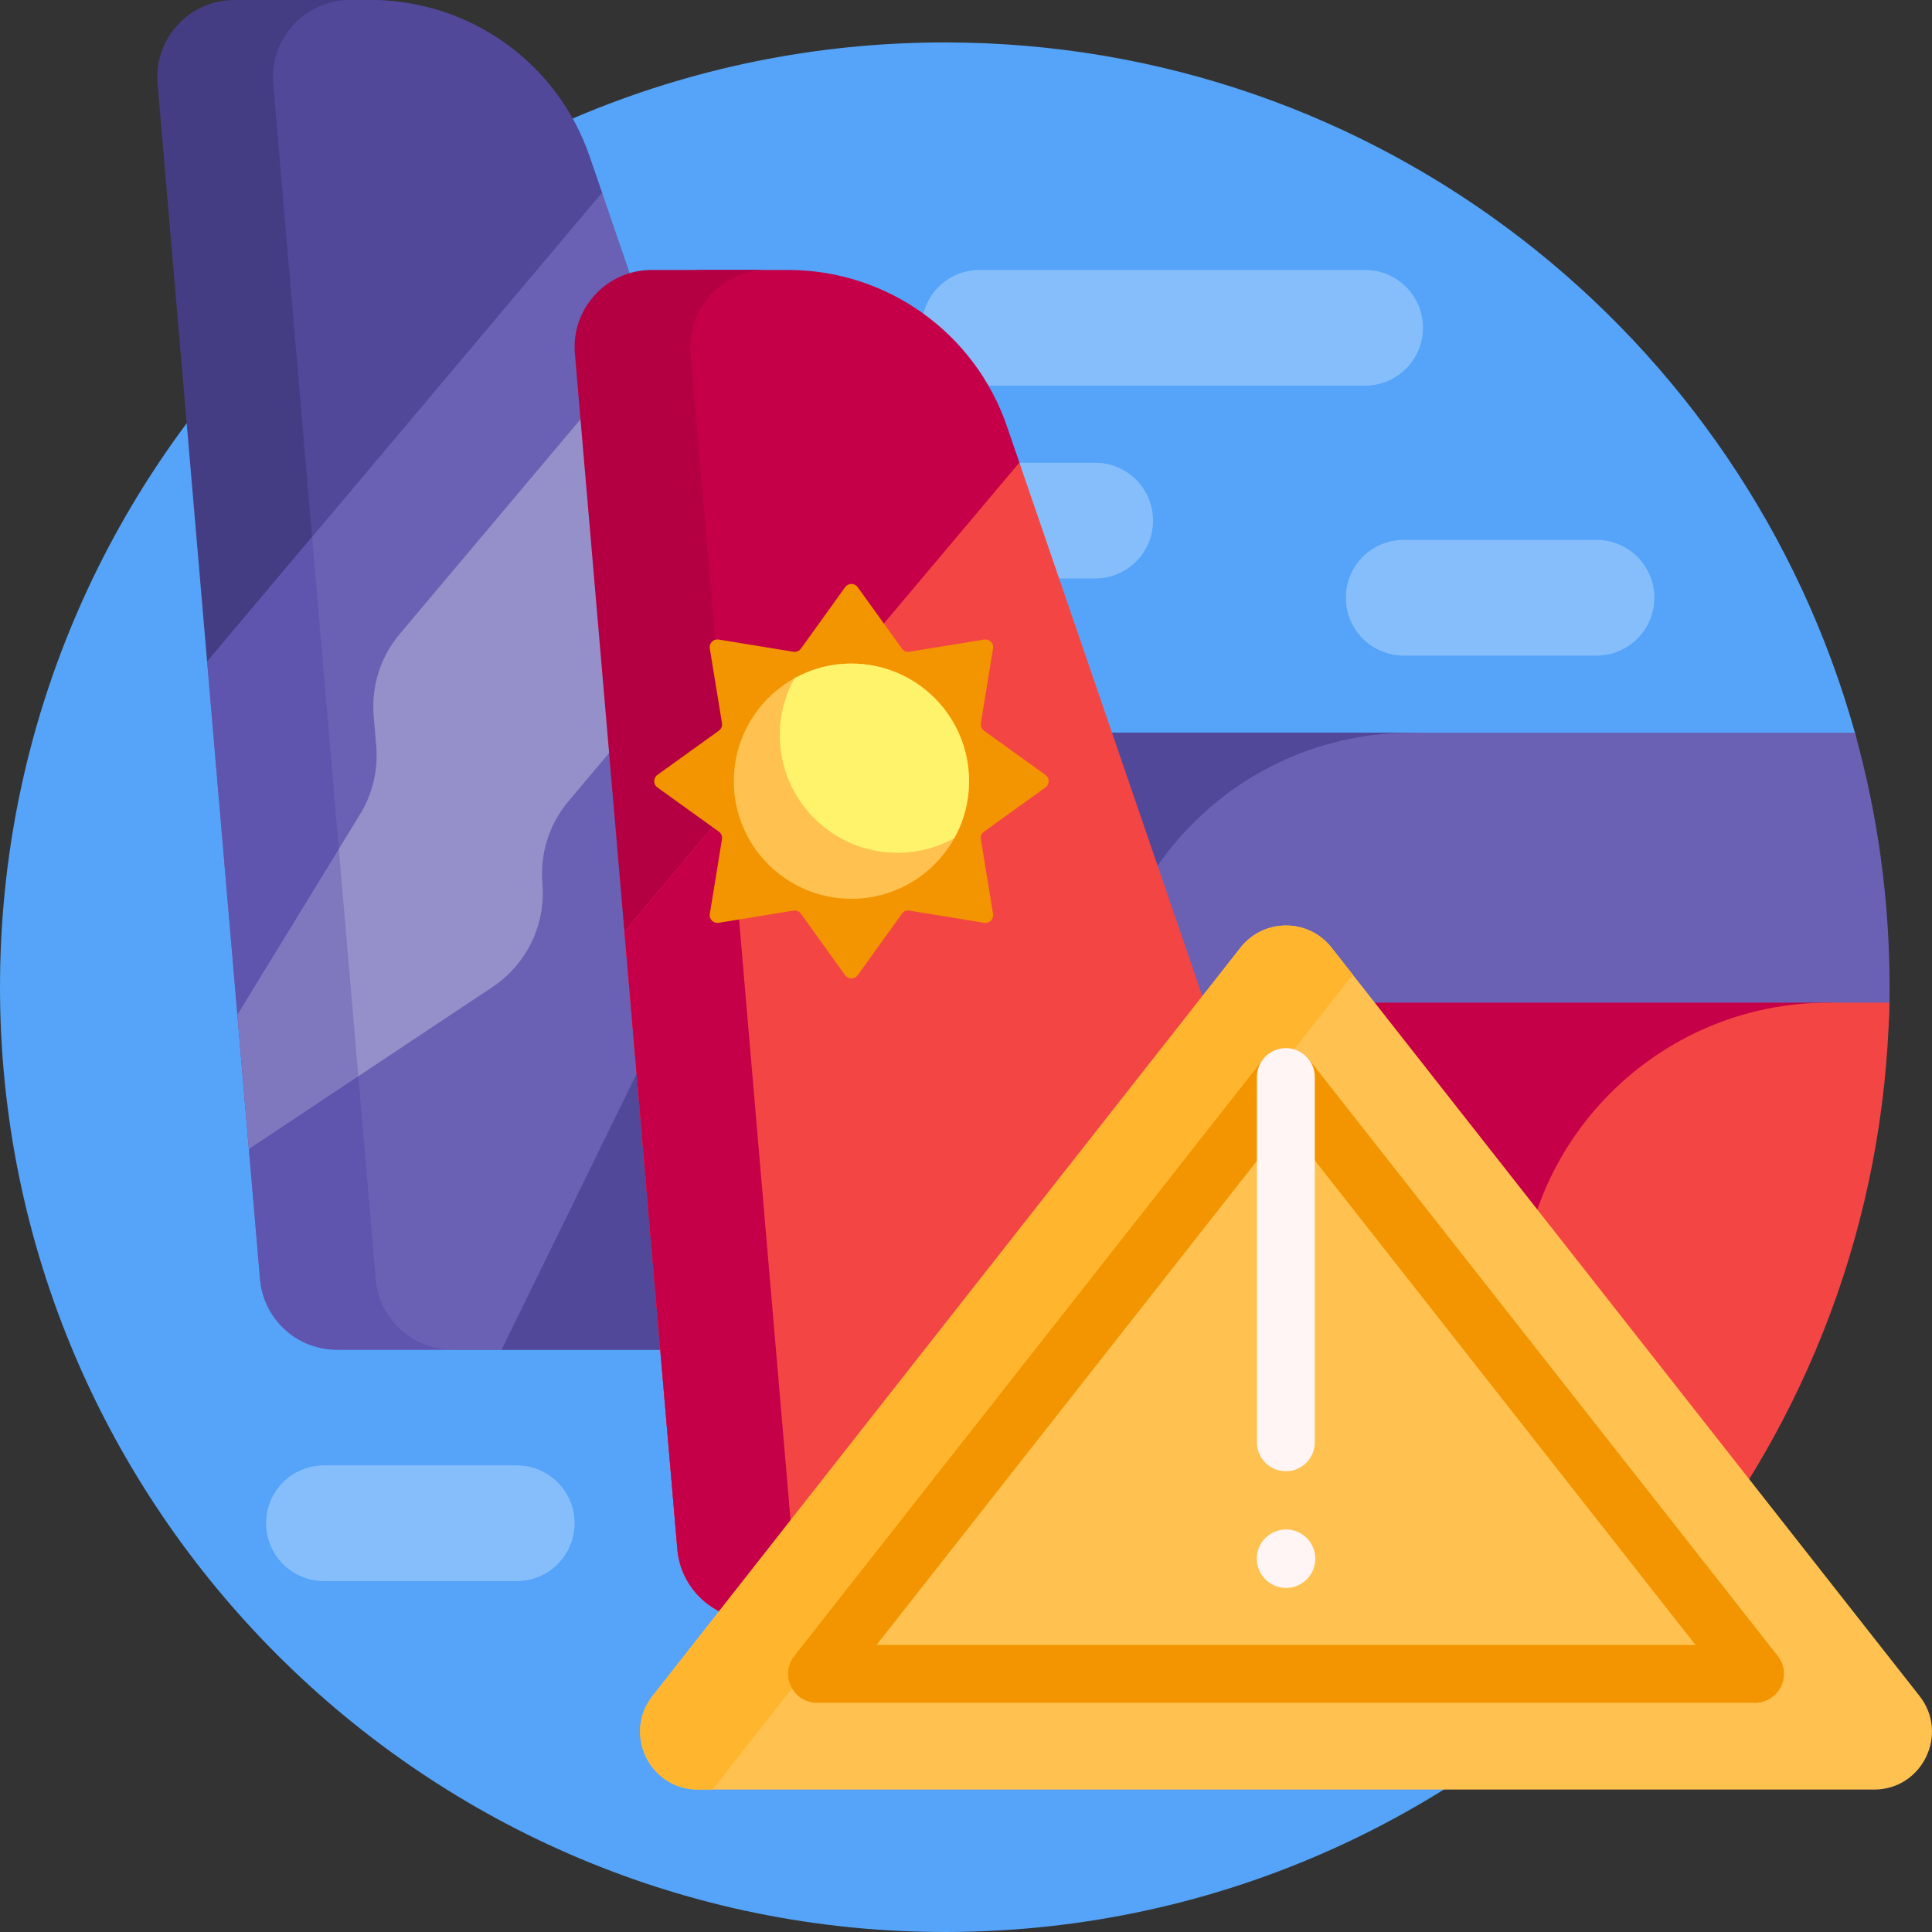 <svg id="Capa_1" enable-background="new 0 0 501 501" height="512" viewBox="0 0 501 501" width="512" xmlns="http://www.w3.org/2000/svg"><rect x="0" y="0" width="501" height="501" fill="#333333" stroke="none"/><g><path d="m425.569 421.591c-44.684 48.699-108.811 79.269-180.08 79.409-135.168.264-245.489-109.832-245.489-245.001 0-135.309 109.691-244.999 245-244.999 112.537 0 207.352 75.876 236.08 179.26 1.523 5.479.256 11.363-3.438 15.687-36.564 42.8-58.642 98.348-58.642 159.053 0 19.479 2.273 38.426 6.569 56.591z" fill="#55a4f9"/><path d="m239 85c0-8.284 6.716-15 15-15h100c8.284 0 15 6.716 15 15s-6.716 15-15 15h-100c-8.284 0-15-6.716-15-15zm45 35h-100c-8.284 0-15 6.716-15 15s6.716 15 15 15h100c8.284 0 15-6.716 15-15s-6.716-15-15-15zm130 20h-50c-8.284 0-15 6.716-15 15s6.716 15 15 15h50c8.284 0 15-6.716 15-15s-6.716-15-15-15zm-280 240h-50c-8.284 0-15 6.716-15 15s6.716 15 15 15h50c8.284 0 15-6.716 15-15s-6.716-15-15-15z" fill="#86befb"/><path d="m419 244.75v105.25h-288.927l-76.366-178.414-12.846-149.878c-1.001-11.677 8.207-21.708 19.927-21.708h35.355c25.637 0 35.505 16.289 43.82 40.541l52.091 149.459h172.196c30.238 0 54.75 24.512 54.75 54.75z" fill="#453d83"/><path d="m419 244.75v105.25h-301.641c-10.384 0-19.04-7.946-19.927-18.292l-26.571-310c-1.001-11.677 8.207-21.708 19.927-21.708h5.355c25.637 0 48.442 16.289 56.757 40.541l3.23 9.42 26.37 140.039h181.75c30.238 0 54.75 24.512 54.75 54.75z" fill="#51489a"/><path d="m156.129 49.959 49.756 145.122-75.812 154.919h-42.714c-10.384 0-19.04-7.946-19.927-18.292l-13.725-160.123zm324.878 140.041h-115.007c-44.183 0-80 35.817-80 80 0 44.183 35.817 80 80 80h32.637c49.557 0 90.335-39.512 91.315-89.059.033-1.643.049-3.29.049-4.941-.001-22.867-3.134-45.002-8.994-66z" fill="#6a61b4"/><path d="m117.359 350h-30c-10.384 0-19.04-7.946-19.927-18.292l-13.725-160.123 27.229-32.334 16.496 192.457c.887 10.346 9.543 18.292 19.927 18.292z" fill="#5f55af"/><path d="m192.054 154.74-44.652 53.024c-4.996 5.933-7.431 13.607-6.768 21.335.912 10.642-4.05 20.935-12.944 26.849l-63.152 41.997-2.982-34.791 31.829-51.991c3.259-5.323 4.729-11.549 4.196-17.767l-.659-7.685c-.662-7.728 1.772-15.402 6.768-21.335l65.145-77.359z" fill="#8078bf"/><path d="m147.402 207.765c-4.996 5.933-7.431 13.607-6.768 21.335.912 10.642-4.05 20.935-12.944 26.85l-34.77 23.121-5.049-58.902 5.513-9.005c3.259-5.323 4.729-11.549 4.196-17.767l-.659-7.685c-.662-7.728 1.772-15.402 6.768-21.335l65.144-77.359 23.219 67.723z" fill="#958fca"/><path d="m482.529 268.415c-3.076 57.011-25.644 108.84-61.156 148.943-1.498 1.692-3.665 2.642-5.925 2.642h-206.448c-10.384 0-19.04-7.946-19.927-18.292l-26.571-310c-1.001-11.677 8.207-21.708 19.927-21.708h21.928c25.637 0 48.442 16.289 56.757 40.541l3.23 9.42 34.656 140.039h175.59c4.573 0 8.185 3.849 7.939 8.415z" fill="#c50048"/><path d="m225.573 420h-30c-10.384 0-19.04-7.946-19.927-18.292l-26.571-310c-1.001-11.677 8.207-21.708 19.926-21.708h30c-11.72 0-20.928 10.031-19.927 21.708l26.571 310c.888 10.346 9.544 18.292 19.928 18.292z" fill="#b40042"/><path d="m264.343 119.959 49.756 145.122-75.812 154.919h-42.714c-10.384 0-19.04-7.946-19.927-18.292l-13.725-160.123zm209.871 140.041c-44.183 0-80 35.817-80 80 0 29.922 16.427 56.006 40.754 69.728 33.423-40.985 53.846-92.991 54.981-149.728z" fill="#f44545"/><path d="m225.573 420h-30c-10.384 0-19.04-7.946-19.927-18.292l-13.725-160.123 27.229-32.334 16.496 192.457c.887 10.346 9.543 18.292 19.927 18.292z" fill="#c50048"/><path d="m254.352 217.616 3.163 19.389c.22 1.349-.947 2.516-2.296 2.296l-19.389-3.162c-.749-.122-1.502.19-1.945.806l-11.474 15.946c-.798 1.109-2.449 1.109-3.247 0l-11.474-15.946c-.443-.616-1.197-.928-1.945-.806l-19.389 3.162c-1.349.22-2.516-.947-2.296-2.296l3.163-19.389c.122-.749-.19-1.502-.806-1.945l-15.946-11.474c-1.109-.798-1.109-2.449 0-3.247l15.946-11.474c.616-.443.928-1.197.806-1.945l-3.163-19.389c-.22-1.349.947-2.516 2.296-2.296l19.389 3.163c.749.122 1.502-.19 1.945-.806l11.474-15.947c.798-1.109 2.449-1.109 3.247 0l11.474 15.947c.443.616 1.197.928 1.945.806l19.389-3.163c1.349-.22 2.516.947 2.296 2.296l-3.163 19.389c-.122.749.19 1.502.806 1.945l15.946 11.474c1.109.798 1.109 2.449 0 3.247l-15.946 11.474c-.616.443-.928 1.196-.806 1.945z" fill="#f29500"/><path d="m251.285 202.574c0 16.843-13.654 30.498-30.498 30.498s-30.498-13.654-30.498-30.498 13.654-30.498 30.498-30.498 30.498 13.654 30.498 30.498z" fill="#ffc14f"/><path d="m251.285 202.574c0 5.354-1.38 10.387-3.804 14.76-4.374 2.424-9.406 3.804-14.76 3.804-16.843 0-30.498-13.654-30.498-30.498 0-5.354 1.38-10.387 3.804-14.76 4.374-2.424 9.406-3.804 14.76-3.804 16.844 0 30.498 13.654 30.498 30.498z" fill="#fff36c"/><path d="m169.211 439.799 152.483-194.067c6.006-7.643 17.584-7.643 23.589 0l152.483 194.067c7.733 9.842.722 24.267-11.795 24.267h-304.965c-12.516.001-19.528-14.425-11.795-24.267z" fill="#ffc14f"/><path d="m181.006 464.066c-12.516 0-19.528-14.425-11.795-24.267l152.483-194.067c6.006-7.644 17.584-7.644 23.589 0l5.503 7.004-166.046 211.33z" fill="#ffb52d"/><path d="m461.007 429.433-121.62-154.787c-1.422-1.81-3.596-2.866-5.897-2.866s-4.476 1.057-5.897 2.866l-121.622 154.787c-1.773 2.258-2.104 5.33-.848 7.912 1.255 2.583 3.874 4.222 6.745 4.222h243.241c2.871 0 5.49-1.639 6.745-4.222 1.256-2.582.926-5.655-.847-7.912zm-233.707-2.867 106.189-135.147 106.189 135.147z" fill="#f29500"/><path d="m325.945 374.018v-94.738c0-4.143 3.358-7.5 7.5-7.5s7.5 3.357 7.5 7.5v94.738c0 4.143-3.358 7.5-7.5 7.5s-7.5-3.358-7.5-7.5zm7.544 22.595c-4.188 0-7.583 3.395-7.583 7.583s3.395 7.583 7.583 7.583 7.583-3.395 7.583-7.583-3.395-7.583-7.583-7.583z" fill="#fff5f5"/></g></svg>